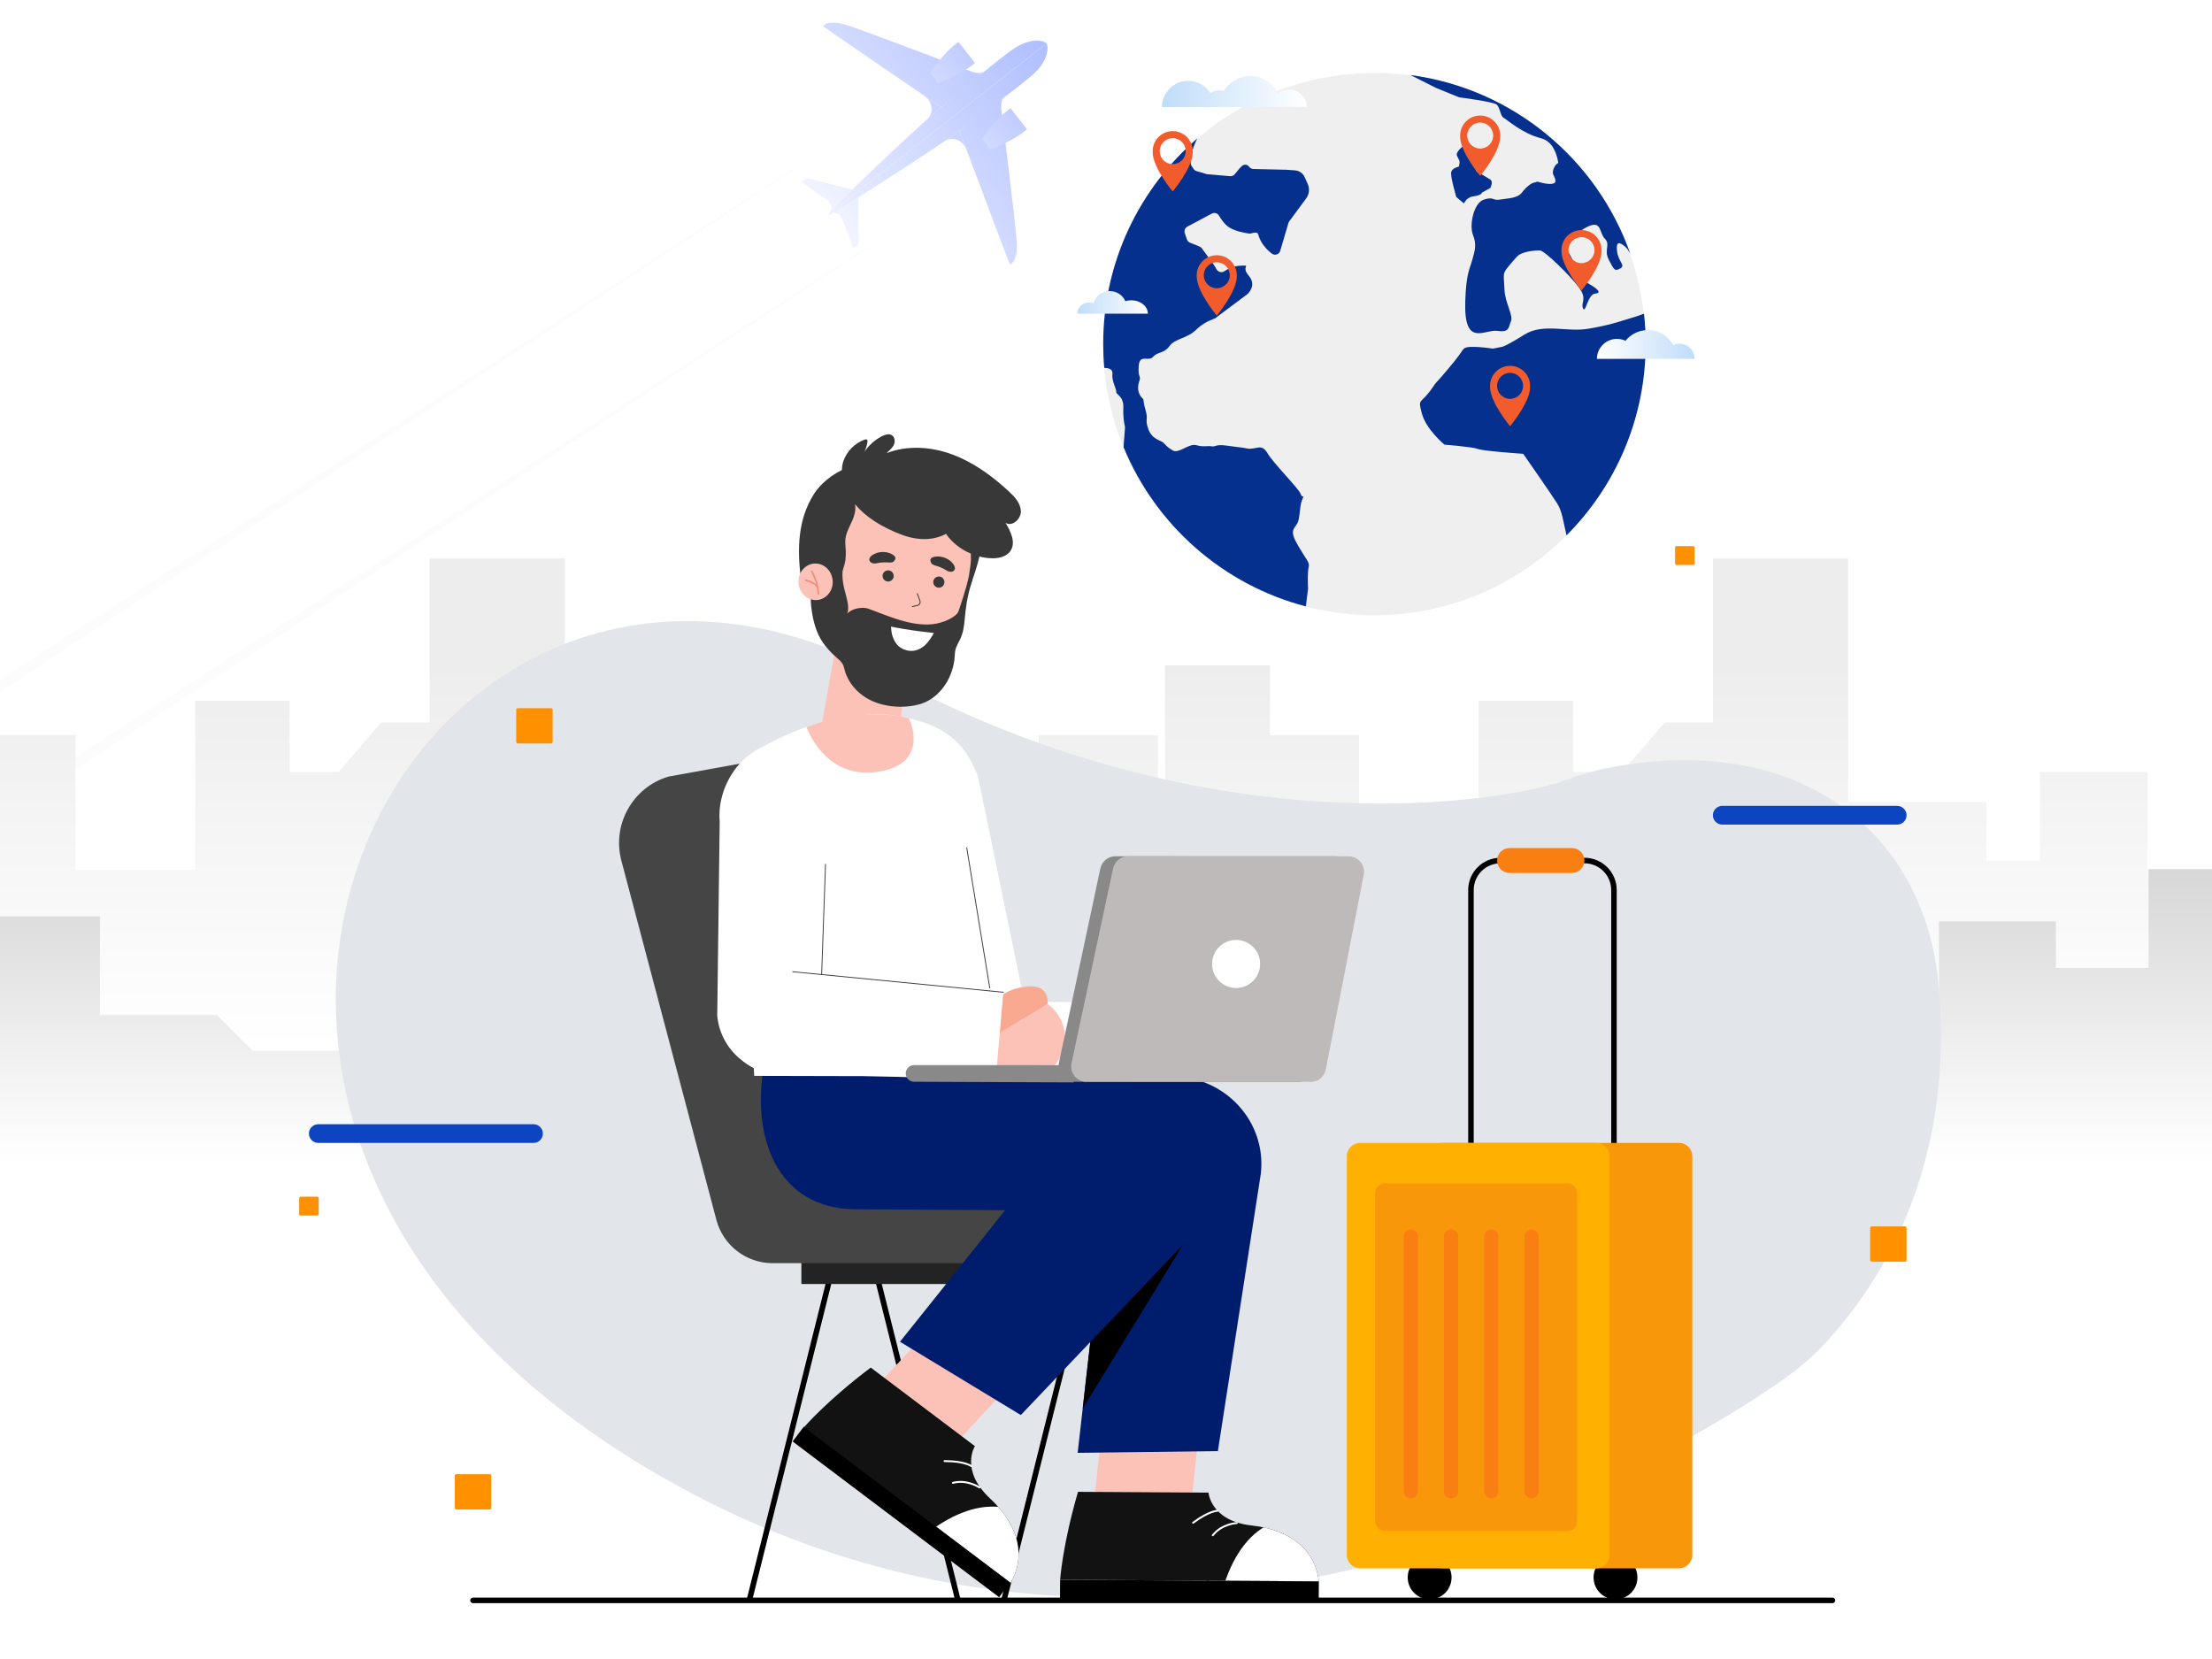 <?xml version="1.0" encoding="utf-8"?>
<!-- Generator: Adobe Illustrator 27.1.1, SVG Export Plug-In . SVG Version: 6.00 Build 0)  -->
<svg version="1.1" id="Layer_2" xmlns="http://www.w3.org/2000/svg" xmlns:xlink="http://www.w3.org/1999/xlink" x="0px" y="0px"
	 viewBox="0 0 800 600" style="enable-background:new 0 0 800 600;" xml:space="preserve">
<style type="text/css">
	.st0{clip-path:url(#SVGID_00000161632283192179421610000008355425608952499328_);}
	.st1{fill:url(#SVGID_00000094613260536690353800000003406969921387122108_);}
	.st2{fill:url(#SVGID_00000183207297364909320850000005081687640394313373_);}
	.st3{fill:url(#SVGID_00000068671907597862870730000001087997133481873048_);}
	.st4{fill:url(#SVGID_00000054255513665162338130000007324050449685319083_);}
	.st5{fill:url(#SVGID_00000074427827763194430360000007173829103888832428_);}
	.st6{fill:url(#SVGID_00000108298483322937648740000004949479975935133108_);}
	.st7{fill:url(#SVGID_00000163033946433258237750000003055384966711195835_);}
	.st8{fill:url(#SVGID_00000065785762812045096960000008537125005966364837_);}
	.st9{fill:url(#SVGID_00000146489305455813289080000015416491935447343772_);}
	.st10{fill:url(#SVGID_00000000908550801763983650000015207820067471780280_);}
	.st11{fill:url(#SVGID_00000171689064048449326350000012175757481189158046_);}
	.st12{fill:url(#SVGID_00000111189911797702373030000015724543618371441056_);}
	.st13{fill:url(#SVGID_00000036938324540825759110000009791533332682686618_);}
	.st14{fill:url(#SVGID_00000169521657491394119710000006173796251191759039_);}
	.st15{fill:#FCFCFC;}
	.st16{filter:url(#Adobe_OpacityMaskFilter);}
	.st17{filter:url(#Adobe_OpacityMaskFilter_00000087395242609541407620000007986345924252482228_);}
	
		.st18{mask:url(#SVGID_00000015333585318306831280000000393948991746889383_);fill:url(#SVGID_00000119117832592651346330000012957139231041412282_);}
	.st19{fill:url(#SVGID_00000108287514563290461650000012904204103330413191_);}
	.st20{filter:url(#Adobe_OpacityMaskFilter_00000078746619444495896800000010060454595865512379_);}
	.st21{filter:url(#Adobe_OpacityMaskFilter_00000022553082163180245310000013850682693174930352_);}
	
		.st22{mask:url(#SVGID_00000011725916153803904510000003214839781351312822_);fill:url(#SVGID_00000141441564621735400750000015925564682903457668_);}
	.st23{fill:url(#SVGID_00000070088323264152587030000018075546440288447382_);}
	.st24{fill:#E2E5EA;}
	.st25{fill:#EFEFEF;}
	.st26{fill:#0C44C1;}
	.st27{fill:#FF9100;}
	.st28{fill:none;stroke:#000000;stroke-width:2;stroke-linecap:round;stroke-linejoin:round;stroke-miterlimit:10;}
	.st29{fill:none;stroke:#000000;stroke-width:0.332;stroke-linecap:round;stroke-linejoin:round;stroke-miterlimit:10;}
	.st30{fill:#232323;}
	.st31{fill:#454545;}
	.st32{fill:#FCC1B7;}
	.st33{clip-path:url(#XMLID_00000061444611964533774530000003824382278865035401_);fill:#FFFFFF;}
	.st34{fill:none;stroke:#FFFFFF;stroke-width:0.686;stroke-linecap:round;stroke-linejoin:round;stroke-miterlimit:10;}
	.st35{fill:#001C6C;}
	.st36{clip-path:url(#XMLID_00000032616615566286921500000003854631756769191359_);fill:#FFFFFF;}
	.st37{fill:#231F20;}
	.st38{fill:#20120C;}
	.st39{fill:#FC9382;}
	.st40{fill:none;stroke:#000000;stroke-width:0.326;stroke-linecap:round;stroke-linejoin:round;stroke-miterlimit:10;}
	.st41{fill:#FFFFFF;}
	.st42{fill:none;stroke:#383838;stroke-width:0.306;stroke-linecap:round;stroke-linejoin:round;stroke-miterlimit:10;}
	.st43{fill:#FAA991;}
	.st44{fill:#898989;}
	.st45{fill:#BFBABA;}
	.st46{fill:#F97F12;}
	.st47{fill:#F9970B;}
	.st48{fill:#FFB000;}
	.st49{fill:#06308E;}
	.st50{fill:#F25C2D;}
	.st51{fill:url(#SVGID_00000003814211457081294440000006758893307557349014_);}
	.st52{fill:url(#SVGID_00000166644341741163428410000012436702146655045777_);}
	.st53{fill:url(#SVGID_00000003063306049738853560000012180021172301128371_);}
	.st54{fill:#383838;}
	.st55{fill:none;stroke:#383838;stroke-width:0.326;stroke-linecap:round;stroke-linejoin:round;stroke-miterlimit:10;}
	.st56{fill:none;stroke:#F08D7E;stroke-width:0.6;stroke-miterlimit:10;}
</style>
<defs>
	<rect id="SVGID_1_" width="800" height="600"/>
</defs>
<clipPath id="SVGID_00000145772431342692468130000010492124045902237577_">
	<use xlink:href="#SVGID_1_"  style="overflow:visible;"/>
</clipPath>
<g id="Layer_1" style="clip-path:url(#SVGID_00000145772431342692468130000010492124045902237577_);">
	<g>
		<g>
			<g>
				
					<linearGradient id="SVGID_00000121979073867889068950000012405327977540862646_" gradientUnits="userSpaceOnUse" x1="271.595" y1="95.373" x2="401.779" y2="-5.911">
					<stop  offset="0" style="stop-color:#FFFFFF"/>
					<stop  offset="1" style="stop-color:#9CAFFF"/>
				</linearGradient>
				<path style="fill:url(#SVGID_00000121979073867889068950000012405327977540862646_);" d="M378.49,15.69
					c-0.67-0.86-5.43-2.4-11.86,1.93c-6.43,4.32-26.68,21.6-29.91,24.28c-3.22,2.68-35.82,32.95-37.46,35.95L378.49,15.69z"/>
				
					<linearGradient id="SVGID_00000144332129671042692470000001543348967685683363_" gradientUnits="userSpaceOnUse" x1="254.932" y1="73.956" x2="385.117" y2="-27.328">
					<stop  offset="0" style="stop-color:#FFFFFF"/>
					<stop  offset="1" style="stop-color:#9CAFFF"/>
				</linearGradient>
				<path style="fill:url(#SVGID_00000144332129671042692470000001543348967685683363_);" d="M354.94,27.23
					c0,0-41.38-15.82-48.49-18.09c-7.1-2.27-8.89,0.17-8.67,0.44c0.22,0.27,42.6,29.22,42.6,29.22L354.94,27.23z"/>
				
					<linearGradient id="SVGID_00000103970726118159931250000018243110500275863699_" gradientUnits="userSpaceOnUse" x1="268.018" y1="90.777" x2="398.204" y2="-10.509">
					<stop  offset="0" style="stop-color:#FFFFFF"/>
					<stop  offset="1" style="stop-color:#9CAFFF"/>
				</linearGradient>
				<path style="fill:url(#SVGID_00000103970726118159931250000018243110500275863699_);" d="M334.19,34.58
					c3.19,2.18,3.66,6.25,1.05,8.61l5.14-4.38L334.19,34.58z"/>
				
					<linearGradient id="SVGID_00000121975337284305596490000011441065756461916849_" gradientUnits="userSpaceOnUse" x1="-4963.239" y1="-119.842" x2="-5070.035" y2="-231.493" gradientTransform="matrix(-0.998 -0.059 -0.059 0.998 -4676.791 -82.261)">
					<stop  offset="0" style="stop-color:#FFFFFF"/>
					<stop  offset="1" style="stop-color:#9CAFFF"/>
				</linearGradient>
				<path style="fill:url(#SVGID_00000121975337284305596490000011441065756461916849_);" d="M351.03,25.76c0,0,3.29,1.42,5.01,0.03
					l-1.72,1.39L351.03,25.76z"/>
				
					<linearGradient id="SVGID_00000013153851866590376220000002021558005179860624_" gradientUnits="userSpaceOnUse" x1="-4958.475" y1="-124.397" x2="-5065.269" y2="-236.045" gradientTransform="matrix(-0.998 -0.059 -0.059 0.998 -4676.791 -82.261)">
					<stop  offset="0" style="stop-color:#FFFFFF"/>
					<stop  offset="1" style="stop-color:#9CAFFF"/>
				</linearGradient>
				<path style="fill:url(#SVGID_00000013153851866590376220000002021558005179860624_);" d="M308.21,68.54
					c0,0-13.15-3.31-15.13-3.86c-1.98-0.55-3.1,1.32-3.1,1.32l12.27,8.47L308.21,68.54z"/>
				
					<linearGradient id="SVGID_00000016046796750868061090000017388605964087729078_" gradientUnits="userSpaceOnUse" x1="-4962.311" y1="-120.725" x2="-5069.112" y2="-232.38" gradientTransform="matrix(-0.998 -0.059 -0.059 0.998 -4676.791 -82.261)">
					<stop  offset="0" style="stop-color:#FFFFFF"/>
					<stop  offset="1" style="stop-color:#9CAFFF"/>
				</linearGradient>
				<path style="fill:url(#SVGID_00000016046796750868061090000017388605964087729078_);" d="M298.6,71.94
					c1.65,1.14,3.28,3.03,1.13,5.27l2.53-2.75L298.6,71.94z"/>
				
					<linearGradient id="SVGID_00000050628712925192470750000011680071462412371128_" gradientUnits="userSpaceOnUse" x1="-4981.59" y1="-156.449" x2="-5050.633" y2="-218.21" gradientTransform="matrix(-0.998 -0.059 -0.059 0.998 -4676.791 -82.261)">
					<stop  offset="0" style="stop-color:#FFFFFF"/>
					<stop  offset="1" style="stop-color:#9CAFFF"/>
				</linearGradient>
				<path style="fill:url(#SVGID_00000050628712925192470750000011680071462412371128_);" d="M346.64,15.15l2.99,3.81l2.99,3.81
					c-5.14,4.41-13.22,7.29-13.22,7.29l-1.49-1.9l-1.49-1.9C336.41,26.25,341.13,19.09,346.64,15.15z"/>
			</g>
			<g>
				
					<linearGradient id="SVGID_00000145773897437913129730000002221691359800388006_" gradientUnits="userSpaceOnUse" x1="275.134" y1="99.921" x2="405.318" y2="-1.363">
					<stop  offset="0" style="stop-color:#FFFFFF"/>
					<stop  offset="1" style="stop-color:#9CAFFF"/>
				</linearGradient>
				<path style="fill:url(#SVGID_00000145773897437913129730000002221691359800388006_);" d="M378.49,15.69
					c0.67,0.86,1.03,5.84-4.69,11.06c-5.73,5.21-27.33,20.78-30.7,23.27c-3.37,2.49-40.53,26.95-43.83,27.83L378.49,15.69z"/>
				
					<linearGradient id="SVGID_00000142880124674021594960000010375152261700348552_" gradientUnits="userSpaceOnUse" x1="291.885" y1="121.453" x2="422.07" y2="20.168">
					<stop  offset="0" style="stop-color:#FFFFFF"/>
					<stop  offset="1" style="stop-color:#9CAFFF"/>
				</linearGradient>
				<path style="fill:url(#SVGID_00000142880124674021594960000010375152261700348552_);" d="M361.67,35.81
					c0,0,5.52,43.96,6.03,51.4s-2.28,8.59-2.5,8.32c-0.22-0.27-18.25-48.33-18.25-48.33L361.67,35.81z"/>
				
					<linearGradient id="SVGID_00000007391157707289424230000002517716416915177647_" gradientUnits="userSpaceOnUse" x1="278.783" y1="104.615" x2="408.971" y2="3.328">
					<stop  offset="0" style="stop-color:#FFFFFF"/>
					<stop  offset="1" style="stop-color:#9CAFFF"/>
				</linearGradient>
				<path style="fill:url(#SVGID_00000007391157707289424230000002517716416915177647_);" d="M349.59,54.22
					c-1.36-3.62-5.19-5.04-8.12-3.07l5.48-3.95L349.59,54.22z"/>
				
					<linearGradient id="SVGID_00000137092588196746509200000016771866960558170008_" gradientUnits="userSpaceOnUse" x1="-4973.898" y1="-109.633" x2="-5080.704" y2="-221.294" gradientTransform="matrix(-0.998 -0.059 -0.059 0.998 -4676.791 -82.261)">
					<stop  offset="0" style="stop-color:#FFFFFF"/>
					<stop  offset="1" style="stop-color:#9CAFFF"/>
				</linearGradient>
				<path style="fill:url(#SVGID_00000137092588196746509200000016771866960558170008_);" d="M362.16,39.96c0,0-0.6-3.54,1.16-4.88
					l-1.76,1.34L362.16,39.96z"/>
				
					<linearGradient id="SVGID_00000029030719670211998490000005074555735034759048_" gradientUnits="userSpaceOnUse" x1="-4970.043" y1="-113.327" x2="-5076.847" y2="-224.986" gradientTransform="matrix(-0.998 -0.059 -0.059 0.998 -4676.791 -82.261)">
					<stop  offset="0" style="stop-color:#FFFFFF"/>
					<stop  offset="1" style="stop-color:#9CAFFF"/>
				</linearGradient>
				<path style="fill:url(#SVGID_00000029030719670211998490000005074555735034759048_);" d="M310.43,71.37
					c0,0,0.09,13.56,0.15,15.62c0.06,2.06-2.02,2.7-2.02,2.7l-5.3-13.94L310.43,71.37z"/>
				
					<linearGradient id="SVGID_00000031911189506609471470000013133956897618407342_" gradientUnits="userSpaceOnUse" x1="-4966.105" y1="-117.096" x2="-5072.908" y2="-228.754" gradientTransform="matrix(-0.998 -0.059 -0.059 0.998 -4676.791 -82.261)">
					<stop  offset="0" style="stop-color:#FFFFFF"/>
					<stop  offset="1" style="stop-color:#9CAFFF"/>
				</linearGradient>
				<path style="fill:url(#SVGID_00000031911189506609471470000013133956897618407342_);" d="M304.83,79.89
					c-0.71-1.88-2.16-3.91-4.85-2.35l3.27-1.8L304.83,79.89z"/>
				
					<linearGradient id="SVGID_00000058561014349364277690000000007019194403213211_" gradientUnits="userSpaceOnUse" x1="-5001.909" y1="-133.733" x2="-5070.952" y2="-195.494" gradientTransform="matrix(-0.998 -0.059 -0.059 0.998 -4676.791 -82.261)">
					<stop  offset="0" style="stop-color:#FFFFFF"/>
					<stop  offset="1" style="stop-color:#9CAFFF"/>
				</linearGradient>
				<path style="fill:url(#SVGID_00000058561014349364277690000000007019194403213211_);" d="M371.43,46.74l-2.99-3.81l-2.99-3.81
					c-5.51,3.94-10.23,11.1-10.23,11.1l1.49,1.9l1.49,1.9C358.22,54.04,366.3,51.16,371.43,46.74z"/>
			</g>
		</g>
		<polygon class="st15" points="337.26,74.22 -18.53,308.7 -58.44,335 -58.44,328.95 -20.7,304.65 		"/>
		<polygon class="st15" points="311.81,45.13 -35,273.41 -58.44,288.84 -58.44,283.19 -36.65,269.17 		"/>
	</g>
	<defs>
		<filter id="Adobe_OpacityMaskFilter" filterUnits="userSpaceOnUse" x="-148.98" y="201.98" width="997.56" height="462.76">
			<feFlood  style="flood-color:white;flood-opacity:1" result="back"/>
			<feBlend  in="SourceGraphic" in2="back" mode="normal"/>
		</filter>
	</defs>
	
		<mask maskUnits="userSpaceOnUse" x="-148.98" y="201.98" width="997.56" height="462.76" id="SVGID_00000163776068605663254570000016290233880703363241_">
		<g class="st16">
			<defs>
				
					<filter id="Adobe_OpacityMaskFilter_00000127723744013331592800000016142626680417425573_" filterUnits="userSpaceOnUse" x="-148.98" y="201.98" width="997.56" height="462.76">
					<feFlood  style="flood-color:white;flood-opacity:1" result="back"/>
					<feBlend  in="SourceGraphic" in2="back" mode="normal"/>
				</filter>
			</defs>
			
				<mask maskUnits="userSpaceOnUse" x="-148.98" y="201.98" width="997.56" height="462.76" id="SVGID_00000163776068605663254570000016290233880703363241_">
				<g style="filter:url(#Adobe_OpacityMaskFilter_00000127723744013331592800000016142626680417425573_);">
				</g>
			</mask>
			
				<linearGradient id="SVGID_00000084498684084222299090000014418748712468422037_" gradientUnits="userSpaceOnUse" x1="349.794" y1="240.176" x2="349.794" y2="378.984">
				<stop  offset="0" style="stop-color:#FFFFFF"/>
				<stop  offset="1" style="stop-color:#000000"/>
			</linearGradient>
			
				<polygon style="mask:url(#SVGID_00000163776068605663254570000016290233880703363241_);fill:url(#SVGID_00000084498684084222299090000014418748712468422037_);" points="
				848.57,265.87 848.57,664.73 -148.98,664.73 -148.98,358.76 -148.98,358.76 -148.98,279.21 -116.72,279.21 -116.72,319.73 
				-75.62,319.73 -59.36,338.65 -42.86,338.65 -42.86,240.61 -4.91,240.61 -4.91,265.87 27.31,265.87 27.31,314.64 70.58,314.64 
				70.58,253.45 104.73,253.45 104.73,279.19 122.49,279.19 137.86,261.3 155.35,261.3 155.35,201.98 204.25,201.98 204.25,290.02 
				254.23,290.02 254.23,311.25 273.61,311.25 273.61,279.21 347.46,279.21 347.46,314.64 375.71,314.64 375.71,265.87 
				418.8,265.87 418.8,338.65 421.32,338.65 421.32,240.61 459.29,240.61 459.29,265.87 491.49,265.87 491.49,314.64 534.75,314.64 
				534.75,253.45 568.9,253.45 568.9,279.19 586.68,279.19 602.05,261.3 619.53,261.3 619.53,201.98 668.42,201.98 668.42,290.02 
				718.43,290.02 718.43,311.25 737.8,311.25 737.8,279.21 776.69,279.21 776.69,314.64 839.88,314.64 839.88,265.87 			"/>
		</g>
	</mask>
	
		<linearGradient id="SVGID_00000019677562109710163870000014437586974720132247_" gradientUnits="userSpaceOnUse" x1="349.794" y1="240.176" x2="349.794" y2="378.984">
		<stop  offset="0" style="stop-color:#EDEDED"/>
		<stop  offset="1" style="stop-color:#FFFFFF"/>
	</linearGradient>
	<polygon style="fill:url(#SVGID_00000019677562109710163870000014437586974720132247_);" points="848.57,265.87 848.57,664.73 
		-148.98,664.73 -148.98,358.76 -148.98,358.76 -148.98,279.21 -116.72,279.21 -116.72,319.73 -75.62,319.73 -59.36,338.65 
		-42.86,338.65 -42.86,240.61 -4.91,240.61 -4.91,265.87 27.31,265.87 27.31,314.64 70.58,314.64 70.58,253.45 104.73,253.45 
		104.73,279.19 122.49,279.19 137.86,261.3 155.35,261.3 155.35,201.98 204.25,201.98 204.25,290.02 254.23,290.02 254.23,311.25 
		273.61,311.25 273.61,279.21 347.46,279.21 347.46,314.64 375.71,314.64 375.71,265.87 418.8,265.87 418.8,338.65 421.32,338.65 
		421.32,240.61 459.29,240.61 459.29,265.87 491.49,265.87 491.49,314.64 534.75,314.64 534.75,253.45 568.9,253.45 568.9,279.19 
		586.68,279.19 602.05,261.3 619.53,261.3 619.53,201.98 668.42,201.98 668.42,290.02 718.43,290.02 718.43,311.25 737.8,311.25 
		737.8,279.21 776.69,279.21 776.69,314.64 839.88,314.64 839.88,265.87 	"/>
	<defs>
		
			<filter id="Adobe_OpacityMaskFilter_00000183939753315740768890000008958799218645778614_" filterUnits="userSpaceOnUse" x="-0.66" y="314.34" width="977.23" height="212.47">
			<feFlood  style="flood-color:white;flood-opacity:1" result="back"/>
			<feBlend  in="SourceGraphic" in2="back" mode="normal"/>
		</filter>
	</defs>
	
		<mask maskUnits="userSpaceOnUse" x="-0.66" y="314.34" width="977.23" height="212.47" id="SVGID_00000162341798523013416180000010986339056499842178_">
		<g style="filter:url(#Adobe_OpacityMaskFilter_00000183939753315740768890000008958799218645778614_);">
			<defs>
				
					<filter id="Adobe_OpacityMaskFilter_00000133514368185628967040000012064675780589843639_" filterUnits="userSpaceOnUse" x="-0.66" y="314.34" width="977.23" height="212.47">
					<feFlood  style="flood-color:white;flood-opacity:1" result="back"/>
					<feBlend  in="SourceGraphic" in2="back" mode="normal"/>
				</filter>
			</defs>
			
				<mask maskUnits="userSpaceOnUse" x="-0.66" y="314.34" width="977.23" height="212.47" id="SVGID_00000162341798523013416180000010986339056499842178_">
				<g style="filter:url(#Adobe_OpacityMaskFilter_00000133514368185628967040000012064675780589843639_);">
				</g>
			</mask>
			
				<linearGradient id="SVGID_00000039847842056615376490000000891967810790492069_" gradientUnits="userSpaceOnUse" x1="487.957" y1="307.123" x2="487.957" y2="420.85">
				<stop  offset="0" style="stop-color:#FFFFFF"/>
				<stop  offset="1" style="stop-color:#000000"/>
			</linearGradient>
			
				<polygon style="mask:url(#SVGID_00000162341798523013416180000010986339056499842178_);fill:url(#SVGID_00000039847842056615376490000000891967810790492069_);" points="
				-0.66,526.82 -0.66,331.42 36.15,331.42 36.15,367.12 78.44,367.12 91.34,380.02 231.67,380.02 253.5,358.19 297.58,358.19 
				297.58,321.53 336.12,321.53 336.12,370.96 407.09,370.96 434.44,343.61 522.21,343.61 522.21,389.7 561.2,389.7 580.19,370.72 
				628.21,370.72 641.8,384.32 701.26,384.32 701.26,333.23 743.55,333.23 743.55,350.09 777.05,350.09 777.05,314.34 
				807.81,314.34 807.81,368.37 894.03,368.37 902.1,376.44 976.57,376.44 976.57,526.82 			"/>
		</g>
	</mask>
	
		<linearGradient id="SVGID_00000052809455503808093040000013297115097138270143_" gradientUnits="userSpaceOnUse" x1="487.957" y1="307.123" x2="487.957" y2="420.85">
		<stop  offset="0" style="stop-color:#D4D4D4"/>
		<stop  offset="1" style="stop-color:#FFFFFF"/>
	</linearGradient>
	<polygon style="fill:url(#SVGID_00000052809455503808093040000013297115097138270143_);" points="-0.66,526.82 -0.66,331.42 
		36.15,331.42 36.15,367.12 78.44,367.12 91.34,380.02 231.67,380.02 253.5,358.19 297.58,358.19 297.58,321.53 336.12,321.53 
		336.12,370.96 407.09,370.96 434.44,343.61 522.21,343.61 522.21,389.7 561.2,389.7 580.19,370.72 628.21,370.72 641.8,384.32 
		701.26,384.32 701.26,333.23 743.55,333.23 743.55,350.09 777.05,350.09 777.05,314.34 807.81,314.34 807.81,368.37 894.03,368.37 
		902.1,376.44 976.57,376.44 976.57,526.82 	"/>
	<g>
		<g>
			<g>
				<path class="st24" d="M661.04,484.78c-4.47,4.95-9.48,9.37-14.86,13.23c-36.57,26.29-217.1,137.15-396.77,41.69
					C10.45,412.75,148.16,150.76,321.38,244.43c117.51,63.54,223.99,45.59,245.05,37.64c3.41-1.29,6.86-2.41,10.39-3.26
					c17.68-4.28,64.08-11.47,97.53,19.63c15.16,14.09,24.14,33.9,26.48,55.09C704.21,384.04,702.69,438.68,661.04,484.78z"/>
				
					<ellipse transform="matrix(0.707 -0.707 0.707 0.707 57.618 387.944)" class="st25" cx="497.1" cy="124.42" rx="98.07" ry="98.07"/>
			</g>
			<g>
				<path class="st26" d="M115.11,413.35h77.84c1.87,0,3.38-1.51,3.38-3.38l0,0c0-1.87-1.51-3.38-3.38-3.38h-77.84
					c-1.87,0-3.38,1.51-3.38,3.38l0,0C111.73,411.83,113.25,413.35,115.11,413.35z"/>
				<path class="st26" d="M622.87,298.22h63.28c1.87,0,3.38-1.51,3.38-3.38l0,0c0-1.87-1.51-3.38-3.38-3.38h-63.28
					c-1.87,0-3.38,1.51-3.38,3.38l0,0C619.49,296.7,621.01,298.22,622.87,298.22z"/>
				<path class="st27" d="M187.26,268.89h12.05c0.31,0,0.56-0.25,0.56-0.56v-11.64c0-0.31-0.25-0.56-0.56-0.56h-12.05
					c-0.31,0-0.56,0.25-0.56,0.56v11.64C186.7,268.64,186.95,268.89,187.26,268.89z"/>
				<path class="st27" d="M676.92,456.3h12.05c0.31,0,0.56-0.25,0.56-0.56V444.1c0-0.31-0.25-0.56-0.56-0.56h-12.05
					c-0.31,0-0.56,0.25-0.56,0.56v11.64C676.35,456.05,676.61,456.3,676.92,456.3z"/>
				<path class="st27" d="M165.04,545.92h12.05c0.31,0,0.56-0.25,0.56-0.56v-11.64c0-0.31-0.25-0.56-0.56-0.56h-12.05
					c-0.31,0-0.56,0.25-0.56,0.56v11.64C164.47,545.67,164.73,545.92,165.04,545.92z"/>
				<path class="st27" d="M108.76,439.62h5.95c0.31,0,0.56-0.25,0.56-0.56v-5.72c0-0.31-0.25-0.56-0.56-0.56h-5.95
					c-0.31,0-0.56,0.25-0.56,0.56v5.72C108.19,439.37,108.45,439.62,108.76,439.62z"/>
				<path class="st27" d="M606.36,204.34h5.95c0.31,0,0.56-0.25,0.56-0.56v-5.72c0-0.31-0.25-0.56-0.56-0.56h-5.95
					c-0.31,0-0.56,0.25-0.56,0.56v5.72C605.8,204.09,606.05,204.34,606.36,204.34z"/>
			</g>
		</g>
		<g>
			<g>
				<line class="st28" x1="299.8" y1="463.57" x2="271.13" y2="578.28"/>
				<line class="st28" x1="317.67" y1="463.57" x2="346.34" y2="578.28"/>
			</g>
			<g>
				<line class="st28" x1="391.88" y1="463.57" x2="363.21" y2="578.28"/>
				<line class="st29" x1="409.75" y1="463.57" x2="438.42" y2="578.28"/>
			</g>
			<rect x="289.83" y="447.6" class="st30" width="128.85" height="16.78"/>
			<path class="st31" d="M285.35,272.96l-43.68,7.92c-12.9,3.93-20.38,17.35-16.94,30.39l34.36,129.92
				c2.44,9.22,10.78,15.65,20.33,15.65h154.13v-27.92H294.88L285.35,272.96z"/>
		</g>
		<g>
			<g>
				<g>
					<polygon class="st32" points="430.06,550.72 394.88,550.51 401.35,490.79 436.54,491.01 					"/>
					<g>
						<g>
							<defs>
								<path id="XMLID_16_" d="M389.88,539.54l47.19,0.29c0,0,0.72,10.23,15.65,11.89c14.93,1.66,23.14,9.58,24.25,20.2
									l-93.56-0.58C383.41,571.34,384.25,558.77,389.88,539.54z"/>
							</defs>
							<use xlink:href="#XMLID_16_"  style="overflow:visible;fill:#121212;"/>
							<clipPath id="XMLID_00000169538248334967794490000003354452798565800066_">
								<use xlink:href="#XMLID_16_"  style="overflow:visible;"/>
							</clipPath>
							<path style="clip-path:url(#XMLID_00000169538248334967794490000003354452798565800066_);fill:#FFFFFF;" d="M465.22,549.63
								c0,0-17.04-0.19-23.99,28.75c-6.95,28.95,0,0,0,0l38.88,0.24C480.11,578.63,476.77,554.07,465.22,549.63z"/>
						</g>
						<rect x="383.38" y="571.63" transform="matrix(1 6.174153e-03 -6.174153e-03 1 3.558 -2.645)" width="93.57" height="6.68"/>
						<path class="st34" d="M440.32,546.4c0,0-2.95-0.05-8.83,4.33"/>
						<path class="st34" d="M447.31,550.83c0,0-5.43,0.26-8.69,4.42"/>
					</g>
				</g>
				<g>
					<path class="st35" d="M456,424.43l-15.54,100.38l-50.71,0.63l15.49-136.12h18.6C443.1,389.32,458.1,405.69,456,424.43z"/>
					<polygon points="391.58,509.43 427.99,449.92 394.32,485.34 					"/>
				</g>
			</g>
			<g>
				<g>
					<polygon class="st32" points="340.46,527.57 312.38,506.38 353.23,462.35 381.32,483.53 					"/>
					<g>
						<g>
							<defs>
								<path id="XMLID_17_" d="M314.91,494.6l37.68,28.42c0,0-5.53,8.63,5.45,18.89c10.98,10.25,12.84,21.5,7.39,30.68l-74.7-56.34
									C290.72,516.24,298.91,506.66,314.91,494.6z"/>
							</defs>
							<use xlink:href="#XMLID_17_"  style="overflow:visible;fill:#121212;"/>
							<clipPath id="XMLID_00000046337564591497046910000006565887142627857047_">
								<use xlink:href="#XMLID_17_"  style="overflow:visible;"/>
							</clipPath>
							<path style="clip-path:url(#XMLID_00000046337564591497046910000006565887142627857047_);fill:#FFFFFF;" d="M369.31,547.68
								c0,0-13.55-10.33-36.41,8.74c-22.86,19.07,0,0,0,0l31.05,23.41C363.94,579.84,375.93,558.14,369.31,547.68z"/>
						</g>
						
							<rect x="279.28" y="543.74" transform="matrix(0.798 0.602 -0.602 0.798 395.155 -86.039)" width="93.57" height="6.68"/>
						<path class="st34" d="M351.27,530.22c0,0-2.34-1.8-9.67-1.8"/>
						<path class="st34" d="M354.23,537.95c0,0-4.51-3.03-9.61-1.65"/>
					</g>
				</g>
				<path class="st35" d="M276.71,388.38l135.97,1.53c0,0,29.76,1.33,29.13,30.27c-0.19,8.78-3.38,17.23-8.63,24.28l-63.98,67.31
					l-43.71-26.51l38.04-47.58l-54.07-0.33c-28.43-0.14-38.39-26.22-32.76-54.08V388.38z"/>
			</g>
		</g>
		<g>
			<path class="st37" d="M331.8,176.63l-13.52-1.19c-9.98-0.88-18.69,6.74-19.14,16.76l-0.17,3.66l47.97,5.04l0.55-5.22
				C348.51,186.06,341.44,177.48,331.8,176.63z"/>
			<path class="st32" d="M328.42,232.78l-3.15,32.69c-0.94,9.19-6.81,9.24-15.14,8.33l0,0c-7.1-0.78-12.93-3.7-12.98-11.45
				l6.2-34.66L328.42,232.78z"/>
			<polygon class="st38" points="326.37,254.6 307.3,235.01 327.71,240.61 			"/>
			<path class="st39" d="M323.15,245.38l0.32,0.03c11.58,1.27,21.91-7.3,22.8-18.91l1.76-23.04c0.92-12.09-7.91-22.73-19.96-24.05
				l0,0c-12.34-1.35-25.6,7.31-26.95,19.65L300,217.95C299.17,231.8,309.36,243.87,323.15,245.38z"/>
			<path class="st37" d="M306.26,215.27l4.19-23c0,0,21.71,7.31,36.98,4.06l0,0c0.78-7.16-4.58-17.77-11.77-18.14l-24.89,0.55
				c-7.42-0.04-9.62,8.59-11.67,15.97l-0.56,11.06L306.26,215.27z"/>
			<path class="st37" d="M318.07,192.95c0,0-0.5,11.3-10.92,10.63c-12.15-0.78-1.22-12.42-1.22-12.42L318.07,192.95z"/>
			<g>
				<path class="st38" d="M338.33,221c0.23,1.07,1.29,1.76,2.36,1.52c1.07-0.23,1.76-1.29,1.52-2.36s-1.29-1.76-2.36-1.52
					C338.78,218.87,338.09,219.92,338.33,221z"/>
				<path class="st38" d="M321.53,220.58c0.23,1.07,1.29,1.76,2.36,1.52c1.07-0.23,1.76-1.29,1.52-2.36
					c-0.23-1.07-1.29-1.76-2.36-1.52C321.98,218.45,321.29,219.51,321.53,220.58z"/>
				<path class="st40" d="M335.07,226.12l0.93,2.57c0.27,0.74-0.17,1.55-0.94,1.72l-1.77,0.39"/>
				<path class="st38" d="M322.37,208.24c0,0,5.77-0.41,5.8,2.22c0,0-0.02,1.78-5.06,2.03c-5.03,0.25-7-0.08-7.44-1.77
					C315.23,209.04,319.67,208.2,322.37,208.24z"/>
				<path class="st38" d="M342.81,209.28c0,0-4.94-1.18-5.7,1.31c0,0-0.48,1.7,3.86,2.62c3.16,0.67,4.36,0.14,4.7-1
					C346.09,210.86,344.68,209.57,342.81,209.28z"/>
				<path class="st40" d="M330.7,234.73c0,0-4.89,0.65-6.98-3.11"/>
			</g>
		</g>
		<g>
			<g>
				<path class="st41" d="M412.68,389.91l2.74-27.33l-44.94-0.26l-16.66-80.88c-1.43-6.89-12.31-15.44-19.82-14.13l2.17-0.56
					c-7.51,1.31-14.42,9.31-12.99,16.2l6.89,96.89c1.01,4.89,7.17,8.31,12.45,9.48L412.68,389.91z"/>
			</g>
			<g>
				<g>
					<path class="st41" d="M354.36,286.5c-0.67-9.79-6.36-18.57-15.1-23.04c-6.76-3.46-17.36-5.54-23.62-5.1
						c-13.54,0.97-25.96,3.49-43.36,13.77l-5.28,21.6l5.78,95.37l87.61,0.21L354.36,286.5z"/>
				</g>
				<path class="st32" d="M291.68,262.95c0,0,19.28-7.75,37.04-3.18c0,0,8.38,16.82-11.92,19.45
					C298.03,281.66,291.68,262.95,291.68,262.95z"/>
				<line class="st42" x1="349.63" y1="306.58" x2="357.96" y2="357.32"/>
			</g>
			<g>
				<path class="st41" d="M305.09,289.11l-3.85,72.6c1.53,13.43-4.94,26.21-18.45,26.5l0,0c-12.09,0.27-22.31-8.88-23.39-20.92
					l0.89-70.25c-1.16-12.92,8.54-27.53,21.5-28l0,0C293.6,268.62,303.76,277.36,305.09,289.11z"/>
				<g>
					<g>
						<path class="st32" d="M372.12,390.28c-8.26,1.15-15.89-4.62-17.04-12.88c-1.15-8.26,4.62-15.89,12.88-17.04
							c8.26-1.15,15.89,4.62,17.04,12.88C386.15,381.5,380.39,389.13,372.12,390.28z"/>
						<path class="st43" d="M378.84,363.05c0,0,1.1-6.8-6.81-6.31c-7.91,0.49-17.86,5.49-16.95,20.66L378.84,363.05z"/>
					</g>
					<g>
						<path class="st41" d="M362.87,358.86l-83.51-8.14c-11.09-1.42-16.99,7.06-17.25,18.24l0,0c-0.24,10.36,7.93,18.98,18.29,19.28
							l79.69,2.21L362.87,358.86z"/>
						<line class="st42" x1="362.87" y1="358.86" x2="286.71" y2="351.44"/>
						<line class="st42" x1="297.16" y1="352.46" x2="298.56" y2="312.57"/>
					</g>
				</g>
			</g>
			<g>
				<path class="st44" d="M483.17,309.7l-79.76-0.02c-2.62,0-4.89,1.83-5.44,4.4l-15.03,70.46c-0.74,3.46,1.9,6.72,5.43,6.72
					l81.09,0.02c2.66,0,4.95-1.88,5.46-4.5l13.71-70.46C489.29,312.89,486.66,309.7,483.17,309.7z"/>
				<path class="st45" d="M487.76,309.7L408,309.68c-2.62,0-4.89,1.83-5.44,4.4l-15.03,70.46c-0.74,3.46,1.9,6.72,5.43,6.72
					l81.09,0.02c2.66,0,4.95-1.88,5.46-4.5l13.71-70.46C493.88,312.89,491.25,309.7,487.76,309.7z"/>
				<path class="st44" d="M385.08,385.23l-54.5-0.02c-1.66,0-3.01,1.35-3.01,3.01l0,0c0,1.66,1.35,3.01,3.01,3.01l57.77,0.23
					L385.08,385.23z"/>
				<path class="st41" d="M438.36,348.63c0,4.8,3.89,8.69,8.69,8.69c4.8,0,8.69-3.89,8.69-8.69c0-4.8-3.89-8.69-8.69-8.69
					C442.25,339.94,438.36,343.83,438.36,348.63z"/>
			</g>
		</g>
		<g>
			<path d="M524.98,570.5c0,4.38-3.55,7.93-7.93,7.93s-7.93-3.55-7.93-7.93s3.55-7.93,7.93-7.93S524.98,566.12,524.98,570.5z"/>
			<path d="M592.2,570.5c0,4.38-3.55,7.93-7.93,7.93c-4.38,0-7.93-3.55-7.93-7.93s3.55-7.93,7.93-7.93
				C588.65,562.57,592.2,566.12,592.2,570.5z"/>
			<g>
				<path class="st28" d="M583.71,436.2h-51.72V321.9c0-5.9,4.78-10.68,10.68-10.68h30.36c5.9,0,10.68,4.78,10.68,10.68V436.2z"/>
				<path class="st46" d="M568.52,315.73h-22.56c-2.49,0-4.51-2.02-4.51-4.51l0,0c0-2.49,2.02-4.51,4.51-4.51h22.56
					c2.49,0,4.51,2.02,4.51,4.51l0,0C573.03,313.71,571.01,315.73,568.52,315.73z"/>
			</g>
			<g>
				<g>
					<g>
						<path class="st47" d="M607.24,567.2h-85.38c-2.66,0-4.81-2.16-4.81-4.81V418.16c0-2.66,2.16-4.81,4.81-4.81h85.38
							c2.66,0,4.81,2.16,4.81,4.81v144.22C612.05,565.04,609.9,567.2,607.24,567.2z"/>
						<path class="st48" d="M577.29,567.2h-85.38c-2.66,0-4.81-2.16-4.81-4.81V418.16c0-2.66,2.16-4.81,4.81-4.81h85.38
							c2.66,0,4.81,2.16,4.81,4.81v144.22C582.11,565.04,579.95,567.2,577.29,567.2z"/>
					</g>
				</g>
				<path class="st47" d="M566.89,553.73h-66.04c-1.95,0-3.53-1.58-3.53-3.53V431.52c0-1.95,1.58-3.53,3.53-3.53h66.04
					c1.95,0,3.53,1.58,3.53,3.53V550.2C570.42,552.15,568.84,553.73,566.89,553.73z"/>
				<g>
					<path class="st46" d="M510.23,541.92L510.23,541.92c-1.42,0-2.56-1.15-2.56-2.56V447.2c0-1.42,1.15-2.56,2.56-2.56l0,0
						c1.42,0,2.56,1.15,2.56,2.56v92.16C512.8,540.77,511.65,541.92,510.23,541.92z"/>
					<path class="st46" d="M524.79,541.92L524.79,541.92c-1.42,0-2.56-1.15-2.56-2.56V447.2c0-1.42,1.15-2.56,2.56-2.56l0,0
						c1.42,0,2.56,1.15,2.56,2.56v92.16C527.35,540.77,526.2,541.92,524.79,541.92z"/>
					<path class="st46" d="M539.34,541.92L539.34,541.92c-1.42,0-2.56-1.15-2.56-2.56V447.2c0-1.42,1.15-2.56,2.56-2.56l0,0
						c1.42,0,2.56,1.15,2.56,2.56v92.16C541.9,540.77,540.76,541.92,539.34,541.92z"/>
					<path class="st46" d="M553.89,541.92L553.89,541.92c-1.42,0-2.56-1.15-2.56-2.56V447.2c0-1.42,1.15-2.56,2.56-2.56l0,0
						c1.42,0,2.56,1.15,2.56,2.56v92.16C556.45,540.77,555.31,541.92,553.89,541.92z"/>
				</g>
			</g>
		</g>
		<line class="st28" x1="171.07" y1="578.8" x2="662.73" y2="578.8"/>
		<g>
			<g>
				<path class="st49" d="M527.6,60.29c0,0-2.79,0.48-2.79,2.34c0,1.85,0.93,5.11,0.93,5.11l0.93,3.49l2.72,2.33l1-1.38
					c0,0,1.09-0.98,2.1-1.1c3.47-0.42,3.49-1.43,3.49-1.43l3.03-1.67c0,0,1.16-2.33,0-3.03c-1.16-0.7-4.53-2.79-4.82-2.79
					c-0.3,0-1.93-4.42-1.93-4.42l-3.41-4.66c0,0-2.41,1.93-1.94,3.18c0.47,1.25,1.16,1.71,0.93,2.88
					C527.6,60.29,527.6,60.29,527.6,60.29z"/>
				<path class="st49" d="M595.18,124.37c0,27.03-10.93,51.5-28.62,69.25c-1.3-5.34-1.5-8.52-3.39-11.55
					c-1.94-3.12-12.28-17.94-12.28-17.94s-14.44-0.98-16.39-1.76c-1.95-0.77-12.09-1.55-12.09-1.55s-6.63-5.46-8.19-11.32
					c-1.56-5.85-0.42-3,3.9-9.36c1.99-2.92,0,0,5.86-7.02c5.86-7.03,4.26-5.9,5.53-7.09c1.45-1.36,10.4,0.06,10.4,0.06l3.32-0.65
					c0,0,1.23-0.13,8.06-4.41c6.83-4.29,15.41-0.78,23.21-2.15c7.8-1.36,9.75-2.14,16.77-4.29c1.36-0.41,2.4-0.78,3.3-1.16
					C594.98,117.03,595.18,120.67,595.18,124.37z"/>
				<path class="st49" d="M469.05,196.59c3.32,5.88,4.76,6.74,4.24,8.57c-0.46,1.65-0.26,6.62-0.22,7.6c0.01,0.12,0,0.23-0.01,0.35
					c-0.11,0.87-0.64,4.83-0.77,6.2c-29.96-7.8-54.34-29.4-65.95-57.61c0.21-2.75,0.45-5.96,0.53-7c0.01-0.21-0.01-0.43-0.06-0.64
					c-0.2-0.77-0.67-3-0.54-6.51c0.18-4.41-2.65-4.71-2.56-5.83c0.09-1.12-1.71-3.88-1.39-6.49c0.23-1.83-1.64-2.15-2.77-2.18
					c-0.06,0-0.12-0.01-0.18-0.01c-0.26-2.86-0.38-5.76-0.38-8.68c0-29.69,13.19-56.31,34.04-74.3c-1.37,2.63-2.43,5.78-2.38,9.11
					c0.01,0.61,0.62,1.27,0.95,1.81c0.26,0.45,0.68,0.78,1.19,0.91c1.11,0.28,2.8,0.83,3.39,1.02c0.14,0.04,0.28,0.07,0.43,0.09
					l8.28,0.72c0.63,0.05,1.26-0.21,1.66-0.7l1.83-2.21c1.67-2.01,2.84-1.2,3.43-0.44c0.36,0.46,0.9,0.74,1.49,0.75l11.93,0.27
					l3.13,0.23c1.53,0.11,2.87,1.05,3.49,2.45l1.1,2.43c0.78,1.73,0.56,3.75-0.57,5.28l-6.1,8.27c-0.14,0.18-0.24,0.39-0.31,0.61
					l-2.96,10.06c-0.38,1.31-1.97,1.82-3.05,0.99c-1.77-1.37-4.05-3.68-4.93-6.97c-0.24-0.94-1.7-0.59-2.41-0.36
					c-0.28,0.1-0.57,0.13-0.87,0.09c-1.34-0.18-5.23-0.84-7.42-2.38c-1.53-1.09-2.72-2.82-3.46-4.1c-0.53-0.92-1.68-1.23-2.6-0.74
					l-8.84,4.71c-0.84,0.44-1.23,1.41-0.94,2.31c0.24,0.77,0.51,1.56,0.79,2.36c0.21,0.57,0.67,1.01,1.24,1.2
					c0.99,0.33,2.59,1.02,3.39,1.38c0.31,0.13,0.57,0.35,0.77,0.62c0.8,1.09,2.98,4.07,3.91,5.34c0.48,0.66,0.99,1.51,1.43,2.29
					c0.57,0.99,1.85,1.27,2.8,0.63c1.28-0.88,3.25-1.87,5.7-1.99c4.52-0.22,0,0,3.11,3.61c2.82,3.29,0.11,6.1-0.42,6.59
					c-0.05,0.05-0.1,0.09-0.15,0.13L440,114.71c-0.32,0.74-3.73,0.98-7.28,4.44c-3.55,3.46-7.66,3.15-9.75,6
					c-2.09,2.85-4.27,1.96-5.92,3.89c-1.65,1.92-4.89-1.19-5.22,3.29c-0.34,4.48,0.92,3.36,0.25,5.37c-1.45,4.3,0.94,6.17,1.29,6.57
					c0.35,0.4,0.01,0.94,0.99,4.3c0.99,3.36-0.37,2.75,0.92,6.55c1.29,3.8,4.49,4.08,5.48,4.99c0.98,0.91,1.26,1.6,3.43,2.82
					c2.16,1.23,5.83-2.68,8.45-1.93c2.61,0.76,4,0.13,5.65,0.43c1.26,0.23,1.41-0.82,5.18-0.29c7.52,1.05,4.19,0.43,7.52,1.05
					c3.34,0.63,5.17-2.1,7.39,1.68c2.23,3.79,11.41,12.87,12.03,14.8c0.61,1.92,1.53-0.26,0.61,1.92c-0.92,2.18-0.64,3.33-1.28,7.04
					C469.07,191.34,465.73,190.71,469.05,196.59z"/>
				<path class="st49" d="M589.66,91.85c-0.55-1.04-1.22-2.09-1.99-2.73c-3.02-2.51-3.02-0.5-2.87,1.44
					c0.32,4.05,3.28,5.35,1.21,6.52c-2.07,1.16-2.3,0.46-4.17-3.14c-1.86-3.61,0.7-5.47-1.4-7.57c-2.09-2.09-1.16-6.59-5.81-4.58
					c-4.66,2.02-9.32,7.14-7.45,9.47c1.86,2.34,3.95,9.4,6.98,11.11c3.02,1.7,5.59,3.56,2.79,3.8c-2.79,0.23-3.49,7.45-4.42,5.36
					c-0.93-2.1,1.63-3.26-1.4-7.45c-3.02-4.19-12.57-13.51-14.2-13.51c-1.63,0-6.52,0.23-8.38,2.33c-1.86,2.09-3.95,4.37-4.42,5.56
					c-0.47,1.19-0.23,2.12,0,6.54c0.23,4.42,3.26,9.31,2.33,11.17c-0.93,1.87-0.23,4.19-4.88,3.5c-4.66-0.7-12.19,6.28-11.65-10.71
					c0.32-10.18,1.63-11.65,2.55-15.02c0.94-3.38,1.64-5.47,0.24-8.97c-1.41-3.49,0.23-11.61,3.95-12.79c3.73-1.18,3.03,0.49,5.82,0
					c2.8-0.48,6.29-0.4,7.92-2.53c1.63-2.14,3.49-3.55,4.65-3.66c1.17-0.11,0-0.59,2.1,0c2.09,0.59,5.12,0.93,5.35-0.29
					c0.23-1.21-0.93-2.38-0.93-3.31c0-0.76,0.62-2.77,2-3.48c-0.56-3.44-2.09-7.81-6.2-8.89c-7.02-1.82-12.22-6.7-13.52-7.38
					c-1.31-0.68-1.31-3.8-2.6-4.84c-1.3-1.04-13.53-2.6-13.53-2.6l-8.32-3.38l-9.32-4.69C547.13,32.04,577.63,57.6,589.66,91.85z"/>
			</g>
			<path class="st50" d="M431.38,54.67c0-4-3.25-7.25-7.25-7.25c-4,0-7.25,3.25-7.25,7.25c0,0.14,0,0.28,0.01,0.41h-0.01
				c0,5.52,7.25,14.17,7.25,14.17s7.25-8.65,7.25-14.17h-0.01C431.37,54.95,431.38,54.81,431.38,54.67z M424.13,59.37
				c-2.59,0-4.7-2.1-4.7-4.7c0-2.59,2.1-4.7,4.7-4.7c2.59,0,4.7,2.1,4.7,4.7C428.82,57.26,426.72,59.37,424.13,59.37z"/>
			<path class="st50" d="M447.31,99.56c0-4-3.25-7.25-7.25-7.25c-4,0-7.25,3.25-7.25,7.25c0,0.14,0,0.28,0.01,0.41h-0.01
				c0,5.52,7.25,14.17,7.25,14.17s7.25-8.65,7.25-14.17h-0.01C447.31,99.83,447.31,99.69,447.31,99.56z M440.07,104.25
				c-2.59,0-4.7-2.1-4.7-4.7c0-2.59,2.1-4.7,4.7-4.7c2.59,0,4.7,2.1,4.7,4.7C444.76,102.15,442.66,104.25,440.07,104.25z"/>
			<path class="st50" d="M542.58,49.03c0-4-3.25-7.25-7.25-7.25c-4,0-7.25,3.25-7.25,7.25c0,0.14,0,0.28,0.01,0.41h-0.01
				c0,5.52,7.25,14.17,7.25,14.17s7.25-8.65,7.25-14.17h-0.01C542.58,49.31,542.58,49.17,542.58,49.03z M535.33,53.73
				c-2.59,0-4.7-2.1-4.7-4.7c0-2.59,2.1-4.7,4.7-4.7c2.59,0,4.7,2.1,4.7,4.7C540.03,51.63,537.93,53.73,535.33,53.73z"/>
			<path class="st50" d="M579.22,90.46c0-4-3.25-7.25-7.25-7.25c-4,0-7.25,3.25-7.25,7.25c0,0.14,0,0.28,0.01,0.41h-0.01
				c0,5.52,7.25,14.17,7.25,14.17s7.25-8.65,7.25-14.17h-0.01C579.22,90.73,579.22,90.6,579.22,90.46z M571.97,95.16
				c-2.59,0-4.7-2.1-4.7-4.7c0-2.59,2.1-4.7,4.7-4.7c2.59,0,4.7,2.1,4.7,4.7C576.67,93.05,574.57,95.16,571.97,95.16z"/>
			<path class="st50" d="M553.39,139.56c0-4-3.25-7.25-7.25-7.25c-4,0-7.25,3.25-7.25,7.25c0,0.14,0,0.28,0.01,0.41h-0.01
				c0,5.52,7.25,14.17,7.25,14.17s7.25-8.65,7.25-14.17h-0.01C553.39,139.83,553.39,139.7,553.39,139.56z M546.14,144.25
				c-2.59,0-4.7-2.1-4.7-4.7c0-2.59,2.1-4.7,4.7-4.7c2.59,0,4.7,2.1,4.7,4.7C550.84,142.15,548.74,144.25,546.14,144.25z"/>
			
				<linearGradient id="SVGID_00000081647642833606994970000012649700601925173647_" gradientUnits="userSpaceOnUse" x1="577.55" y1="124.577" x2="612.87" y2="124.577">
				<stop  offset="0" style="stop-color:#FFFFFF"/>
				<stop  offset="1" style="stop-color:#C0DDF9"/>
			</linearGradient>
			<path style="fill:url(#SVGID_00000081647642833606994970000012649700601925173647_);" d="M607.37,124.28
				c-0.81,0-1.57,0.18-2.27,0.49c-1.77-3.21-5.19-5.39-9.12-5.39c-3.27,0-6.2,1.51-8.1,3.87c-0.94-0.44-1.99-0.69-3.1-0.69
				c-3.99,0-7.23,3.24-7.23,7.23h8.02h6.44h9.86h4.52h6.48C612.87,126.74,610.4,124.28,607.37,124.28z"/>
			
				<linearGradient id="SVGID_00000110453826943915100850000014616051952224127150_" gradientUnits="userSpaceOnUse" x1="472.583" y1="33.123" x2="420.251" y2="33.123">
				<stop  offset="0" style="stop-color:#FFFFFF"/>
				<stop  offset="1" style="stop-color:#C0DDF9"/>
			</linearGradient>
			<path style="fill:url(#SVGID_00000110453826943915100850000014616051952224127150_);" d="M466.21,32.36
				c-1.5,0-2.88,0.52-3.96,1.38c-1.84-3.7-5.65-6.23-10.06-6.23c-4.07,0-7.63,2.16-9.6,5.4c-0.52-0.14-1.06-0.22-1.63-0.22
				c-1.18,0-2.28,0.34-3.21,0.92c-1.69-2.63-4.64-4.38-8-4.38c-5.25,0-9.5,4.25-9.5,9.5h14.67h4.33h1.71h6.05h12.83h3.58h9.17
				C472.58,35.22,469.73,32.36,466.21,32.36z"/>
			<g>
				
					<linearGradient id="SVGID_00000116199019840188614830000016225807465897556921_" gradientUnits="userSpaceOnUse" x1="415.154" y1="109.348" x2="389.627" y2="109.348">
					<stop  offset="0" style="stop-color:#FFFFFF"/>
					<stop  offset="1" style="stop-color:#C0DDF9"/>
				</linearGradient>
				<path style="fill:url(#SVGID_00000116199019840188614830000016225807465897556921_);" d="M409.12,108.6
					c-0.76,0-1.48,0.11-2.15,0.32c-0.88-2.13-3.06-3.64-5.62-3.64c-2.84,0-5.22,1.87-5.86,4.38c-0.49-0.19-1.03-0.29-1.59-0.29
					c-2.36,0-4.28,1.82-4.28,4.07h6.26h2.3h4.9h3.73h8.33C415.15,110.76,412.45,108.6,409.12,108.6z"/>
			</g>
		</g>
		<path class="st32" d="M292.96,204.7c0.36,3.31,2.38,6.41,2.09,9.69c-1.94,20.94,18.51,30.14,28.96,31.5
			c9.25,1.2,14.66-7.2,18.37-14.17c1.69-3.18,3.2-6.46,4.49-9.83c1.08-2.75,1.98-5.56,2.69-8.43c0.54-2.13,0.96-4.28,1.28-6.45
			l-0.04-0.04c2.25-12.72-4.13-25.98-16.59-31.81c-10.38-4.83-22.64-2.97-31.24,4.03c-2.27,1.86-4.29,4.09-5.96,6.65
			C293.18,191.8,292.28,198.28,292.96,204.7z"/>
		<path class="st54" d="M289.63,209.06c3.37-5.42,7.38-5.05,8.79-3.57c1.41,1.48,1.93,3.67,2,5.82c4.05-2.32,5.71-7.42,5.47-12.07
			c-0.05-1.44-0.3-2.86-0.13-4.3c0.25-2.33,1.49-4.42,2.44-6.58c0.8-1.83,1.41-3.92,1.03-6c3.41,4.09,8.98,8.15,17.45,11.24
			c4.99,1.8,10.8,2.02,15.45-0.53c2.18,3.15,5.35,5.63,8.98,7.14c0.06,1.38,0.05,2.8-0.13,4.25c-0.71,5.61-1.76,10.37-3.36,15.42
			c1.51-2.86,5.21-12.54,6.61-18.62c1.29,0.36,2.62,0.56,3.98,0.62c2.68,0.16,5.73-0.4,7.25-2.65c2.01-3.03,0.09-7.02-1.79-10.13
			c2.45,1.51,5.68-1.45,5.55-4.33c-0.16-2.88-2.35-5.21-4.46-7.14c-5.98-5.52-12.67-10.41-20.29-13.24
			c-7.59-2.84-16.25-3.45-23.81-0.51c1.14-1.13,2.17-1.95,2.66-3.13c0.49-1.16,0.28-2.74-0.82-3.38c-1-0.6-2.28-0.21-3.35,0.3
			c-2.63,1.3-4.92,3.31-6.54,5.79c0.58-1.19,0.96-2.45,1.13-3.76c0.04-0.18,0.06-0.4-0.05-0.56c-0.21-0.32-0.71-0.26-1.07-0.12
			c-3.51,1.31-6.35,4.21-7.59,7.73c-0.36,1.07-0.54,2.16-0.55,3.25c-5.94,2.93-8.99,6.86-10.2,8.82
			C288.54,187.97,288.31,198.49,289.63,209.06z"/>
		<path class="st54" d="M293.8,222.24c0.73,4.18,2.07,8.12,4.77,11.45c0.76,0.95,1.56,1.83,2.42,2.68c0.55,0.53,1.11,1.04,1.67,1.54
			c0.79,0.69,1.61,1.37,2.12,2.31c0.38,0.68,0.52,1.47,0.73,2.23c1.23,4.44,4.47,8.13,8.47,10.35c2.14,1.17,4.48,1.95,6.89,2.37
			l0.02,0.01c2.09,0.38,4.22,0.49,6.34,0.38c2.38-0.13,4.76-0.52,6.96-1.42c6.52-2.7,10.63-9.7,11.09-16.74
			c0.06-0.92,0.07-1.85,0.36-2.75c0.21-0.7,0.6-1.35,0.87-2.05c3.64-6.15,1.15-10.48,5.13-22.71c0.01-0.07,0.04-0.15,0.07-0.21
			c0-0.04,0.01-0.07,0.02-0.1c-0.53-0.01-0.89-0.12-1.25-0.27l-0.22-0.09c-0.44,2.12-3.41,11.72-3.85,12.37
			c-1.07,1.56-4.95,3.76-9.37,4.18c-7.69,0.72-15.71-2.94-22.98-5.63c-1.9-0.7-5.8-0.24-7.64,1.76c1.76-4.6-4.09-11.49-0.64-19.56
			c0.01-0.02-0.01-0.02,0-0.04c0-0.17-0.01-0.32-0.01-0.49c-0.24,1.34-0.5,2.72-1.28,3.83c-0.45,0.62-1.5,1.22-2.54,1.5
			c-0.82,0.24-1.62,0.29-2.15,0.06C300.11,208.34,290.82,205.06,293.8,222.24z"/>
		<path class="st55" d="M331.77,214.69l0.93,2.57c0.27,0.74-0.17,1.55-0.94,1.72l-1.77,0.39"/>
		<path class="st54" d="M316.76,203.76c-0.48,0.1-0.99,0.02-1.44-0.17c-0.45-0.19-0.84-0.58-0.92-1.06
			c-0.11-0.73,0.48-1.37,1.09-1.77c1.99-1.33,4.7-1.51,6.85-0.45c0.41,0.2,2.03,0.97,1.35,2.12
			C322.56,204.39,321.5,202.72,316.76,203.76z"/>
		<path class="st54" d="M342.58,206.45c0.41,0.26,0.93,0.35,1.42,0.33c0.49-0.02,0.99-0.26,1.22-0.69c0.35-0.64,0.01-1.45-0.42-2.04
			c-1.42-1.93-3.9-3.02-6.29-2.76c-0.46,0.05-2.24,0.22-2,1.53C336.92,205.06,338.48,203.85,342.58,206.45z"/>
		<g>
			<g>
				<path class="st41" d="M322.24,226.63c0.06,1.03,0.16,1.91,0.34,2.69c0.3,1.28,0.79,2.3,1.45,3.29c1.08,1.61,3.19,2.69,5.31,2.8
					c0.64,0.03,1.3-0.05,1.89-0.21c1.25-0.34,2.43-1.03,3.34-1.89c1.37-1.27,2.29-2.83,3.19-4.38c-0.23-0.03-0.44-0.04-0.68-0.07
					c-4.46-0.5-8.92-1.1-13.33-1.94C323.26,226.83,322.73,226.73,322.24,226.63z"/>
			</g>
		</g>
		<path class="st54" d="M341.4,211.32c0.44-1.02-0.04-2.21-1.06-2.65c-1.02-0.44-2.21,0.04-2.65,1.06
			c-0.44,1.02,0.04,2.21,1.06,2.65C339.78,212.83,340.97,212.35,341.4,211.32z"/>
		<path class="st54" d="M323.06,209.09c0.44-1.02-0.04-2.21-1.06-2.65c-1.02-0.44-2.21,0.04-2.65,1.06
			c-0.44,1.02,0.04,2.21,1.06,2.65C321.44,210.59,322.62,210.11,323.06,209.09z"/>
		<g>
			<path class="st32" d="M288.8,211c-0.35-3.63,2.14-6.84,5.54-7.17c3.41-0.32,6.45,2.36,6.79,6c0.35,3.63-2.14,6.84-5.54,7.17
				C292.19,217.32,289.14,214.64,288.8,211z"/>
			<g>
				<path class="st56" d="M293.47,206.42c1.49,2.64,2.37,5.62,2.54,8.64"/>
				<path class="st56" d="M291.15,209.81c1.71,0.31,3.31,1.15,4.54,2.38"/>
			</g>
		</g>
	</g>
</g>
</svg>
